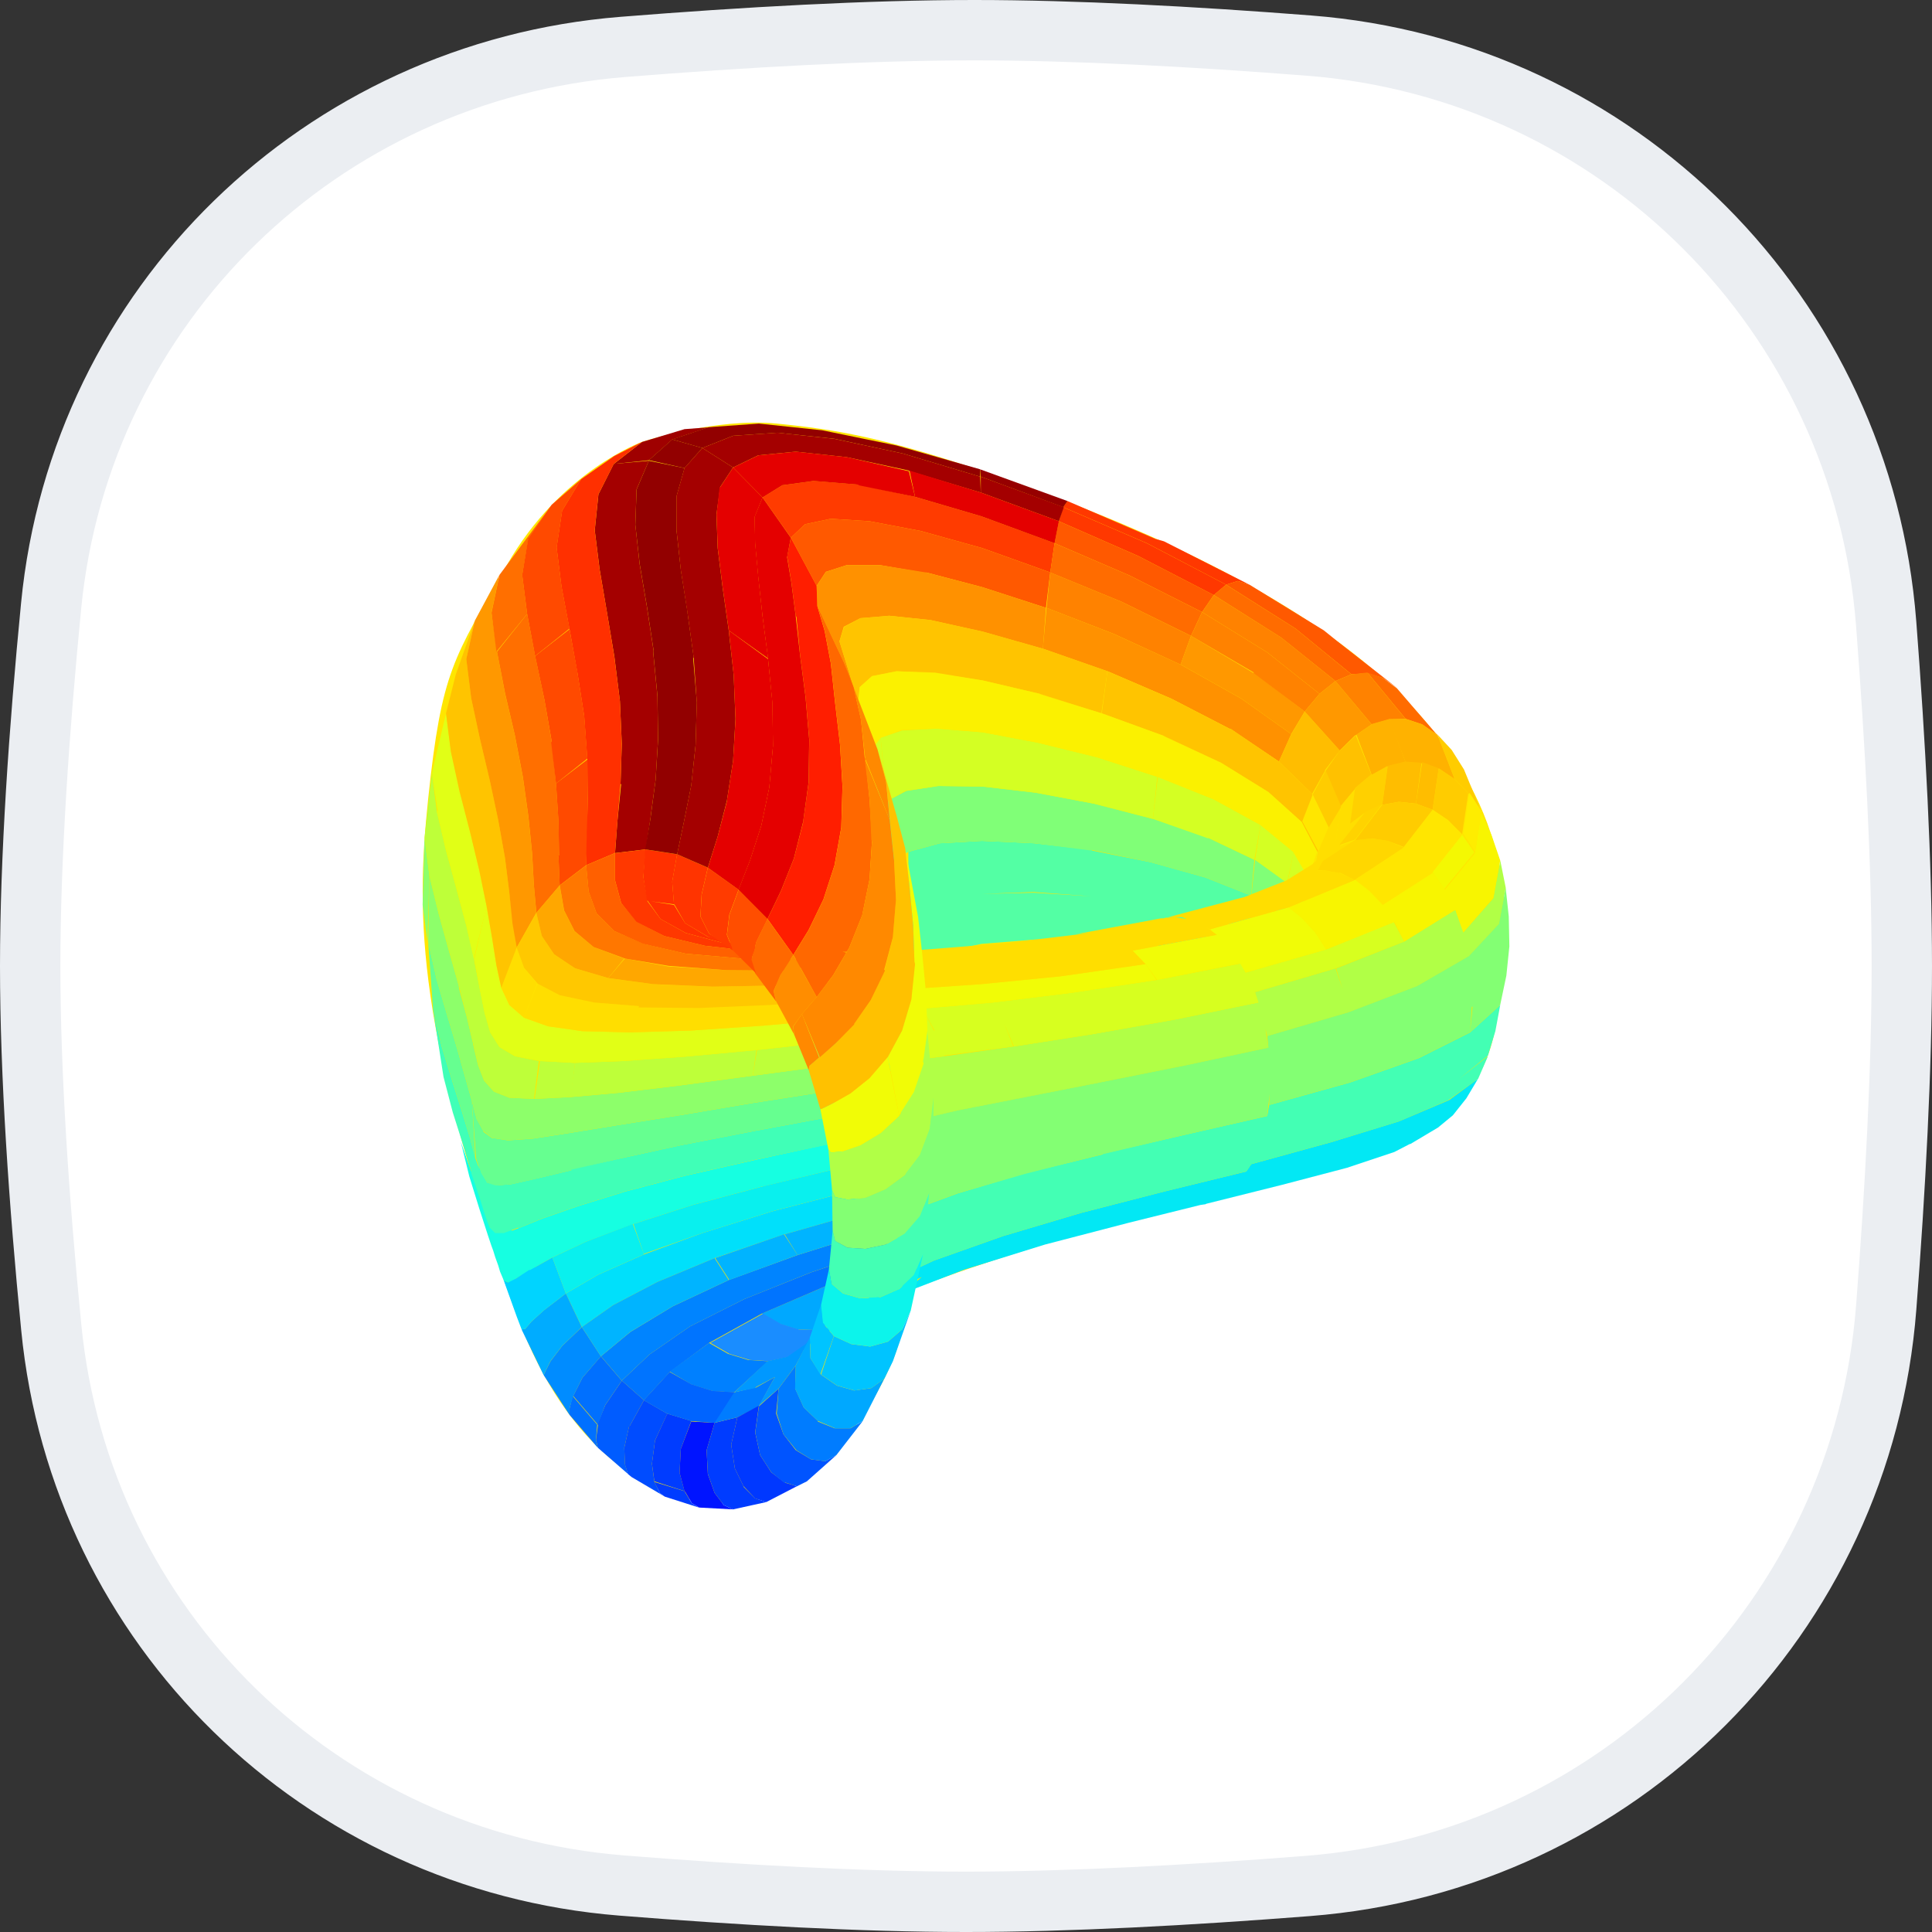 <svg width="32" height="32" viewBox="0 0 32 32" fill="none" xmlns="http://www.w3.org/2000/svg">
<rect x="0" y="0" width="32" height="32" fill="#333333" stroke="none"/>
<path d="M0.847 10.033C1.334 5.048 5.318 1.177 10.318 0.777C12.332 0.616 14.389 0.5 16.138 0.5C17.806 0.5 19.755 0.605 21.679 0.755C26.805 1.153 30.845 5.203 31.241 10.33C31.392 12.297 31.5 14.294 31.5 16C31.5 17.701 31.393 19.69 31.242 21.651C30.846 26.787 26.794 30.839 21.658 31.238C19.688 31.392 17.694 31.5 16 31.5C14.276 31.5 12.265 31.387 10.297 31.23C5.307 30.831 1.336 26.963 0.849 21.986C0.646 19.918 0.5 17.798 0.5 16C0.5 14.208 0.646 12.096 0.847 10.033Z" fill="white" stroke="#EBEEF2"/>
<g clip-path="url(#clip0)">
<path d="M10.635 7.319C10.635 7.319 9.281 7.804 8.395 9.36C7.509 10.916 7.316 11.098 7.092 13.23C6.878 15.271 6.929 17.069 8.517 21.656C9.24 23.738 10.645 25.081 12.376 24.869C13.903 24.687 14.809 22.576 14.871 22.293C14.942 22.01 15.156 21.333 15.156 21.333C15.156 21.333 16.958 20.626 19.493 20.009C21.988 19.403 24.36 19.09 24.757 17.079C25.205 14.836 24.849 13.23 23.342 11.654C21.835 10.078 19.381 8.926 17.08 8.087C14.779 7.249 13.873 7.117 12.865 7.016C11.857 6.915 10.635 7.319 10.635 7.319Z" fill="#FFE600"/>
<path d="M21.927 14.2L21.998 13.685L21.825 14.089L21.754 14.564L21.927 14.2Z" fill="#E4FF13"/>
<path d="M22.129 13.887L22.211 13.331L21.997 13.685L21.926 14.2L22.129 13.887Z" fill="#F8F500"/>
<path d="M14.005 19.323L12.661 19.646H12.65L11.469 19.959L10.492 20.273L9.708 20.566L9.148 20.828L8.863 20.99L8.893 21.03L8.965 21.627L8.639 21.121L8.537 21.182L8.578 21.384L8.73 21.869L8.425 21.243H8.415L8.374 21.222L8.435 21.404L8.537 21.728L8.354 21.222L8.344 21.212L8.333 21.182L8.282 21.061L8.252 20.96L8.201 20.818L8.17 20.717L8.14 20.636L8.079 20.454L7.936 20.01L7.773 19.485L7.631 18.909L7.824 19.454L7.997 19.909L7.926 19.303L8.374 20.222L8.476 20.384L8.588 20.343L8.985 20.182L9.565 19.98L10.349 19.737L11.347 19.474L12.549 19.202L13.903 18.909L14.005 19.323Z" fill="#16FFE1"/>
<path d="M7.703 17.837L7.815 18.231L7.876 19.191L7.784 18.847L7.652 18.413L7.489 17.898L7.316 17.332L7.173 16.726L7.092 15.604L7.234 16.23L7.407 16.816L7.57 17.362L7.703 17.837Z" fill="#66FF90"/>
<path d="M23.922 14.725L24.421 14.119L24.217 13.826L23.729 14.442L23.922 14.725Z" fill="#F4F802"/>
<path d="M21.661 14.422L22.445 13.916L22.181 14.018L21.417 14.513L21.661 14.422Z" fill="#FFDE00"/>
<path d="M23.728 14.443L22.893 14.979L22.669 14.746L22.435 14.575L23.249 14.039L23.494 14.211L23.728 14.443Z" fill="#FFE600"/>
<path d="M23.25 14.038L22.435 14.574L22.191 14.453L22.18 14.463L21.916 14.412L21.661 14.422L22.435 13.917L22.71 13.887L22.985 13.927L23.25 14.038Z" fill="#FFD700"/>
<path d="M20.726 14.836L19.962 14.533L19.056 14.28L18.089 14.088V14.078L17.132 13.967L16.266 13.927L15.564 13.967L15.045 14.109V15.089L15.004 16.018L15.533 15.786L16.256 15.634L17.132 15.563L18.089 15.574L19.066 15.655L19.983 15.796L19.952 15.169L20.716 15.422L20.726 14.836ZM17.122 14.786L16.266 14.806L17.122 14.775L18.079 14.846L17.122 14.786Z" fill="#53FFA4"/>
<path d="M20.694 9.684L20.501 9.623L20.308 9.684L18.994 8.996L17.609 8.4L17.681 8.299L19.137 8.926L19.279 8.966L20.694 9.684Z" fill="#FF3800"/>
<path d="M20.308 9.684L20.104 9.856L18.852 9.209L17.538 8.633L17.609 8.401L18.994 8.997L20.308 9.684Z" fill="#FF3800"/>
<path d="M17.395 9.481L17.324 10.067L16.265 9.724L15.339 9.481V9.492L14.575 9.36H14.025L13.679 9.471L13.526 9.704L13.099 8.905L13.333 8.683L13.76 8.592L14.402 8.633L15.247 8.794L16.265 9.077L17.395 9.481Z" fill="#FF5900"/>
<path d="M17.467 8.996L17.396 9.481L16.266 9.077L15.248 8.794L14.402 8.633L13.761 8.592L13.333 8.683L13.099 8.905L12.631 8.239L12.957 8.037L13.476 7.966H13.486L14.219 8.026L15.156 8.229L16.256 8.552L17.467 8.996Z" fill="#FF3B00"/>
<path d="M20.776 14.241L20.725 14.837L19.962 14.534L19.055 14.281L18.088 14.079V14.089L17.131 13.968L16.266 13.927L15.563 13.968L15.044 14.109L14.738 14.321L14.688 13.271L15.013 13.099L15.543 13.018L16.276 13.028L17.151 13.129L18.119 13.311L19.096 13.564H19.106L20.012 13.877L20.776 14.241Z" fill="#80FF77"/>
<path d="M21.327 14.625L21.266 15.16L20.727 14.837L20.788 14.241L21.327 14.625Z" fill="#80FF77"/>
<path d="M23.148 11.401L22.904 11.229L22.649 11.149L22.385 11.169L21.458 10.411L20.308 9.684L20.501 9.623L20.695 9.684L21.927 10.441L22.14 10.613L23.148 11.401Z" fill="#FF5900"/>
<path d="M19.727 10.533L19.554 11.008L18.454 10.502L17.334 10.068L17.395 9.482L18.576 9.967L19.727 10.533Z" fill="#FF8200"/>
<path d="M20.104 9.855L19.91 10.138L18.709 9.532L17.467 8.997L17.538 8.633L18.852 9.209L20.104 9.855Z" fill="#FF5900"/>
<path d="M19.91 10.138L19.727 10.532L18.577 9.967L17.395 9.482L17.467 8.997L18.709 9.532L19.91 10.138Z" fill="#FF6C00"/>
<path d="M14.424 12.431L14.587 12.219L14.678 13.27L14.566 13.523L14.424 12.431Z" fill="#D4FF23"/>
<path d="M20.104 13.24L20.878 13.664L20.776 14.24L20.012 13.877V13.887L19.096 13.563L19.177 12.866L20.104 13.24Z" fill="#D4FF23"/>
<path d="M21.682 14.544L21.58 15.019L21.325 14.625L21.427 14.109L21.682 14.544Z" fill="#D4FF23"/>
<path d="M20.879 13.665L21.429 14.11L21.317 14.625L20.787 14.241L20.879 13.665Z" fill="#D4FF23"/>
<path d="M19.168 12.866L19.096 13.563L18.119 13.311L17.152 13.129L16.276 13.028L15.543 13.018L15.014 13.098H15.003L14.688 13.27L14.586 12.219L14.942 12.098H14.953L15.512 12.068L16.276 12.129L17.182 12.3L18.17 12.543L19.168 12.866Z" fill="#D4FF23"/>
<path d="M17.325 10.068L17.274 10.745L16.276 10.462L15.411 10.27L14.729 10.199L14.25 10.239L13.975 10.381L13.904 10.623L14.22 11.644L14.332 11.997L13.975 10.967L13.537 10.037L13.527 9.704L13.68 9.471L14.026 9.36H14.576L15.34 9.482L16.266 9.724L17.325 10.068Z" fill="#FF9100"/>
<path d="M21.387 12.159L21.183 12.614L20.379 12.078L19.401 11.573L18.343 11.118L17.273 10.744L17.334 10.067L18.454 10.502L19.554 11.007L20.562 11.573L21.387 12.159Z" fill="#FF9100"/>
<path d="M21.61 11.785L21.386 12.159L20.562 11.573L19.554 11.007L19.727 10.532L20.765 11.149V11.138L21.61 11.785Z" fill="#FF9800"/>
<path d="M21.855 11.492L21.61 11.785L20.765 11.149V11.138L19.727 10.532L19.91 10.138L20.989 10.805L21.855 11.492Z" fill="#FF8200"/>
<path d="M22.384 11.169L22.119 11.28L21.224 10.563L20.104 9.855L20.307 9.684L21.458 10.411L22.384 11.169Z" fill="#FF6C00"/>
<path d="M22.12 11.28L21.855 11.492L20.989 10.805L19.91 10.138L20.104 9.855L21.224 10.562L22.12 11.28Z" fill="#FF8200"/>
<path d="M17.681 8.299L17.61 8.4L16.245 7.895L16.235 7.774L17.681 8.299Z" fill="#960000"/>
<path d="M23.8 12.169L23.556 11.998L23.281 11.906L22.649 11.139L22.904 11.23L23.138 11.401L23.8 12.169Z" fill="#FF6C00"/>
<path d="M22.719 11.998L22.454 12.18H22.444L22.19 12.432L21.609 11.786L21.854 11.492L22.119 11.28L22.719 11.998Z" fill="#FF9800"/>
<path d="M23.28 11.906L23.005 11.917L22.72 11.998L22.119 11.28L22.384 11.169L22.649 11.139L23.28 11.906Z" fill="#FF8200"/>
<path d="M24.94 14.705L24.828 15.301L24.329 15.837L23.474 16.332L22.334 16.766L20.99 17.16L20.959 17.039L21.01 17.352L19.636 17.645L18.271 17.918L16.988 18.171L15.858 18.393L14.952 18.605L14.86 18.1L14.718 17.615L15.644 17.494L16.795 17.332L18.088 17.13L19.462 16.887L20.837 16.605L20.786 16.433L22.12 16.039L22.242 16.392L22.13 16.039L23.26 15.594L24.105 15.069L24.238 15.443L24.736 14.877V14.867L24.849 14.251L24.94 14.705Z" fill="#B1FF46"/>
<path d="M17.274 10.744L18.343 11.118L18.242 11.815L17.224 11.492L16.277 11.27L15.472 11.149V11.138L14.851 11.118L14.444 11.199L14.24 11.381L14.22 11.643L13.904 10.623L13.976 10.401L13.986 10.381L14.251 10.239L14.729 10.199L15.411 10.27L16.277 10.461L17.274 10.744Z" fill="#FFC400"/>
<path d="M22.211 13.351L22.129 13.907L21.926 14.22L21.742 14.584L21.824 14.109L21.559 13.614L21.009 13.119L20.225 12.634L19.278 12.189L18.25 11.815L18.342 11.118L19.401 11.573L20.378 12.078V12.068L21.182 12.614L21.742 13.159L21.997 13.705L22.211 13.351Z" fill="#FFDE00"/>
<path d="M21.997 13.705L21.824 14.109L21.559 13.614L21.009 13.119L20.225 12.634L19.278 12.189L18.25 11.815L18.342 11.118L19.401 11.573L20.378 12.078V12.068L21.182 12.614L21.742 13.159L21.997 13.705Z" fill="#FFC400"/>
<path d="M21.671 14.543L21.417 14.109L20.877 13.664L20.103 13.24L19.166 12.866L18.169 12.543L17.181 12.3L16.275 12.129L15.511 12.068L14.951 12.088H14.941L14.585 12.22L14.422 12.432L14.452 12.725L14.208 11.644L14.239 11.381L14.442 11.199L14.85 11.118L15.47 11.149V11.138L16.275 11.27L17.222 11.492V11.502L18.25 11.815L19.279 12.189V12.199L20.225 12.634L21.009 13.119L21.559 13.614L21.814 14.109L21.671 14.543Z" fill="#FBF100"/>
<path d="M13.954 13.028L13.934 13.705L13.822 14.331L13.638 14.897L13.394 15.402L13.139 15.817L12.712 15.22L12.936 14.756L13.15 14.22L13.302 13.624V13.614L13.394 12.957L13.404 12.25L13.343 11.543L13.252 10.846L13.191 10.219L13.18 10.199L13.109 9.653L13.038 9.219L13.099 8.906L13.526 9.704L13.537 10.037L13.659 10.452L13.761 10.987L13.832 11.644L13.913 12.331L13.954 13.028Z" fill="#FF1E00"/>
<path d="M24.481 17.867L24.288 18.191L24.064 18.473L23.819 18.675L23.361 18.948H23.351L23.096 19.08L22.312 19.342L21.233 19.625L19.981 19.938L19.96 19.948H19.95L19.879 19.959L18.698 20.252L17.303 20.615L15.969 21.03L14.788 21.484L15.033 21.353L15.267 21.151L14.31 21.605L14.534 21.312L15.47 20.878L16.611 20.474L17.904 20.09L19.278 19.736L20.643 19.403L20.724 19.282L22.048 18.918L23.168 18.574L24.003 18.221L24.481 17.867Z" fill="#02E8F4"/>
<path d="M14.31 20.07L12.997 20.444H12.987L11.836 20.838L10.889 21.232L10.156 21.616L9.637 21.98L9.372 21.424L9.912 21.111L10.665 20.778L11.632 20.424L12.803 20.06L14.137 19.717L14.31 20.07Z" fill="#00E0FB"/>
<path d="M11.735 7.078L11.134 7.28L10.747 7.623L10.167 7.684L10.635 7.32L11.338 7.108L11.735 7.078Z" fill="#9F0000"/>
<path d="M10.889 11.532L10.899 12.25L10.859 12.916L10.777 13.523V13.533L10.696 14.068L10.187 14.129L10.227 13.593L10.288 12.987H10.278L10.299 12.32L10.268 11.613L10.176 10.876L10.054 10.148L9.932 9.431L9.851 8.784L9.912 8.188L10.166 7.683L10.747 7.632L10.543 8.107L10.523 8.693L10.594 9.34L10.716 10.057L10.828 10.795H10.818L10.889 11.532Z" fill="#A40000"/>
<path d="M14.523 21.545L13.505 22.03L13.21 22.02L12.914 21.929L12.619 21.757L13.698 21.293L13.973 21.444L14.248 21.535L14.523 21.545Z" fill="#00A8FF"/>
<path d="M13.821 21.97L13.058 22.475L12.732 22.545L12.416 22.525L12.08 22.424L11.765 22.242L12.64 21.757L12.935 21.929L13.231 22.02L13.526 22.03L13.821 21.97Z" fill="#1A8DFF"/>
<path d="M22.119 16.038L20.785 16.432L20.846 16.604L19.462 16.887L18.087 17.13L16.794 17.332L16.631 16.948L16.784 17.332L15.643 17.483V17.493L14.717 17.614L14.534 17.16L14.31 16.756L15.277 16.705L15.47 17.069H15.48L15.277 16.705L16.448 16.604L17.761 16.442L19.166 16.23L20.551 15.958L20.632 16.109L21.966 15.725L23.086 15.271L23.259 15.594L22.119 16.038Z" fill="#D7FF1F"/>
<path d="M10.666 23.192L10.432 23.616H10.422L10.34 23.98L10.351 24.252L10.402 24.414L9.903 23.98L9.872 23.848L9.903 23.606V23.596H9.892L10.025 23.272L10.3 22.868L10.666 23.192Z" fill="#005CFF"/>
<path d="M10.299 22.869L10.024 23.273L9.901 23.596L9.494 23.121L9.647 22.818L9.952 22.464L10.299 22.869Z" fill="#0070FF"/>
<path d="M9.871 23.849L9.902 23.981L9.434 23.435V23.324L9.485 23.122L9.892 23.597L9.871 23.849Z" fill="#0070FF"/>
<path d="M14.972 20.858L13.7 21.292L12.62 21.757L11.745 22.242L11.093 22.727L10.665 23.192L10.299 22.868L10.757 22.434L11.429 21.969L12.335 21.514L13.445 21.07L14.728 20.645L14.972 20.858Z" fill="#0074FF"/>
<path d="M10.93 24.728L11.012 24.789L10.462 24.465L10.401 24.415L10.35 24.253L10.34 23.98L10.421 23.617H10.431L10.666 23.192L11.053 23.415L10.849 23.859L10.798 24.243L10.839 24.546L10.93 24.728Z" fill="#004CFF"/>
<path d="M14.728 20.645L13.445 21.07L12.336 21.514L11.43 21.969L10.758 22.434L10.299 22.868L9.953 22.464L10.442 22.06L11.144 21.636L12.071 21.201L13.211 20.787L14.504 20.383L14.728 20.645Z" fill="#0084FF"/>
<path d="M9.953 22.465L9.647 22.819L9.495 23.122L9.433 23.324V23.435L9.006 22.778L9.036 22.707L9.118 22.546L9.311 22.293L9.637 21.98L9.953 22.465Z" fill="#008CFF"/>
<path d="M11.836 20.838L12.07 21.202L11.144 21.636L10.441 22.06L9.952 22.465L9.637 21.98L10.156 21.616L10.889 21.232L11.836 20.838Z" fill="#00B4FF"/>
<path d="M14.503 20.384L13.21 20.788L12.996 20.444L14.309 20.07L14.503 20.384Z" fill="#00B4FF"/>
<path d="M12.986 20.443L13.21 20.787L12.08 21.201L11.846 20.837L12.986 20.443Z" fill="#00B4FF"/>
<path d="M11.581 24.971L11.011 24.789L10.93 24.728L10.838 24.546L11.337 24.698L11.459 24.9L11.581 24.971Z" fill="#003CFF"/>
<path d="M11.256 24.394L11.338 24.697L10.839 24.536L10.798 24.243L10.849 23.859L11.052 23.414L11.45 23.535L11.276 24L11.256 24.394Z" fill="#003CFF"/>
<path d="M24.848 14.251L24.736 14.867L24.237 15.443L24.105 15.069L23.26 15.594L23.097 15.271L21.967 15.726L21.784 15.443L21.57 15.21L21.346 15.028L22.445 14.574L22.68 14.756L22.893 14.978L22.904 14.988L23.738 14.453L23.932 14.736L24.431 14.129L24.533 13.462L24.706 13.836L24.848 14.251Z" fill="#F8F500"/>
<path d="M9.636 21.98L9.311 22.293L9.117 22.545L9.036 22.707L9.005 22.778L8.639 22.02L8.7 22.01L8.802 21.889L9.015 21.697L9.372 21.424L9.636 21.98Z" fill="#00ACFF"/>
<path d="M12.721 22.546L12.161 23.061L11.805 23.041L11.448 22.93L11.092 22.718L11.743 22.243L12.059 22.424L12.395 22.526L12.721 22.546Z" fill="#0080FF"/>
<path d="M13.832 18.484L12.478 18.736L11.276 18.969L10.258 19.191L9.464 19.383L8.873 19.525L8.466 19.616L8.212 19.636V19.646L8.059 19.585L7.967 19.434L7.886 19.191L7.814 18.231L7.896 18.534L8.008 18.736V18.747L8.161 18.858V18.848L8.415 18.888L8.833 18.858L9.423 18.767L10.227 18.636L11.246 18.474L12.447 18.272L13.811 18.06L13.832 18.484Z" fill="#66FF90"/>
<path d="M12.142 25L11.582 24.97L11.46 24.899L11.348 24.707H11.337V24.697L11.256 24.394L11.276 24L11.449 23.545L11.836 23.566L11.704 24.02L11.724 24.414L11.836 24.727L11.989 24.93L12.142 25Z" fill="#0014FF"/>
<path d="M9.373 21.424L9.017 21.697L8.803 21.889L8.701 22.01L8.64 22.02L8.559 21.808L8.345 21.212L8.416 21.242L8.538 21.181L8.772 21.03V21.04L9.149 20.828L9.373 21.424Z" fill="#00D4FF"/>
<path d="M14.136 19.717L12.802 20.06L11.632 20.424L10.664 20.768L10.491 20.273L11.469 19.959L12.65 19.646L14.004 19.323L14.136 19.717Z" fill="#09F0EE"/>
<path d="M10.482 20.272L10.665 20.767V20.777L9.912 21.111L9.372 21.424L9.148 20.828L9.708 20.565L10.482 20.272Z" fill="#09F0EE"/>
<path d="M12.692 24.879L12.142 25L11.989 24.93L11.836 24.727L11.725 24.414L11.704 24.02L11.836 23.566L12.213 23.475L12.111 23.929L12.172 24.323L12.315 24.616V24.626L12.508 24.818L12.692 24.879Z" fill="#003CFF"/>
<path d="M13.832 17.636L13.812 18.06L12.447 18.272L11.246 18.474L10.228 18.636L9.423 18.767L8.833 18.858L8.415 18.888L8.161 18.848V18.858L8.008 18.737L7.998 18.717L7.896 18.535L7.815 18.232L7.703 17.838L7.57 17.363L7.407 16.817L7.234 16.231L7.092 15.605L7.112 14.503L7.265 15.13L7.438 15.756L7.601 16.332V16.363L7.733 16.848L7.835 17.282V17.292L7.917 17.636L8.018 17.898L8.181 18.08L8.436 18.181L8.843 18.201H8.853L9.444 18.171L10.248 18.1L11.256 17.979L12.468 17.817L13.832 17.636Z" fill="#8DFF6A"/>
<path d="M7.031 13.877L7.112 14.503L7.081 15.604L7 14.988L7.031 13.877Z" fill="#8DFF6A"/>
<path d="M17.569 16.17L18.974 15.968L19.157 16.231L17.762 16.443L16.449 16.605L15.278 16.706L15.044 16.383L16.235 16.302L17.569 16.17Z" fill="#F1FC06"/>
<path d="M21.966 15.726L20.632 16.109L20.541 15.958L19.166 16.231L18.973 15.968L18.759 15.746L20.143 15.483L20.042 15.392L21.345 15.028L21.569 15.21L21.783 15.443L21.966 15.726Z" fill="#F1FC06"/>
<path d="M8.925 17.575L8.844 18.201L8.436 18.181L8.182 18.08L8.019 17.898L7.917 17.635L7.836 17.282L7.734 16.847L7.601 16.332L7.439 15.756L7.265 15.13L7.113 14.503L7.031 13.877L7.153 12.806L7.235 13.432V13.442L7.388 14.089L7.561 14.725L7.724 15.332L7.856 15.887V15.918L7.948 16.382L8.029 16.787L8.121 17.1L8.273 17.342L8.528 17.494L8.925 17.575Z" fill="#BEFF39"/>
<path d="M13.893 17.241L13.832 17.635L12.468 17.817L12.539 17.392L13.893 17.241Z" fill="#BEFF39"/>
<path d="M9.525 17.605L9.454 18.17L8.854 18.201L8.945 17.574L9.525 17.605Z" fill="#BEFF39"/>
<path d="M12.529 17.392L12.468 17.816L11.257 17.978L10.249 18.099L9.444 18.17L9.526 17.604L10.32 17.574L11.328 17.503L12.529 17.392Z" fill="#BEFF39"/>
<path d="M12.834 22.808L12.569 23.293L12.213 23.475L11.836 23.566L11.449 23.535L11.052 23.414L10.665 23.192L11.093 22.727L11.449 22.929L11.805 23.04L12.162 23.061L12.508 22.98V22.99L12.834 22.808Z" fill="#007CFF"/>
<path d="M12.162 23.061L11.836 23.566L11.449 23.535L11.052 23.414L10.665 23.192L11.093 22.727L11.449 22.929L11.805 23.04L12.162 23.061Z" fill="#0064FF"/>
<path d="M13.201 24.616L12.692 24.879L12.508 24.819L12.315 24.616L12.172 24.323L12.111 23.929L12.213 23.475L12.569 23.283L12.508 23.727L12.59 24.101L12.773 24.384L12.997 24.556L13.201 24.616Z" fill="#0038FF"/>
<path d="M13.903 18.918L12.549 19.201L11.347 19.474L10.35 19.736L9.566 19.979L8.985 20.181L8.588 20.343V20.333L8.344 20.424H8.201L8.11 20.333L8.038 20.141L7.947 19.848L7.814 19.454L7.804 19.393L7.672 18.969L7.499 18.423L7.346 17.837L7.173 16.726L7.315 17.332L7.488 17.898L7.651 18.413L7.784 18.847L7.875 19.191L7.967 19.433L8.059 19.585L8.211 19.635L8.466 19.615L8.873 19.524L9.464 19.383V19.373L10.258 19.191L11.276 18.969L12.477 18.736L13.832 18.484L13.903 18.918Z" fill="#40FFB7"/>
<path d="M13.994 16.867L13.892 17.241L12.538 17.392L11.326 17.503L10.318 17.574L9.524 17.604H9.514L8.934 17.574L8.526 17.493L8.272 17.342L8.119 17.099L8.028 16.786L7.946 16.382L7.854 15.887L8.058 15.008L8.15 15.533L8.221 15.988L8.302 16.362L8.435 16.645L8.679 16.857L9.076 16.998L9.646 17.079L10.441 17.099L11.438 17.069L12.64 16.988L13.994 16.867Z" fill="#E1FF16"/>
<path d="M7.938 14.412L8.06 15.008L7.847 15.887L7.724 15.332L7.562 14.725L7.388 14.089L7.236 13.442L7.246 13.422V13.412L7.154 12.806L7.388 11.815L7.47 12.452L7.623 13.109V13.129L7.786 13.775L7.938 14.412Z" fill="#E1FF16"/>
<path d="M13.853 24.101L13.364 24.536L13.201 24.617L13.008 24.556L12.998 24.566L12.774 24.384L12.59 24.101L12.509 23.727L12.57 23.293L12.896 23L12.855 23.414L12.977 23.758L13.181 24.02L13.435 24.172L13.669 24.202L13.853 24.101Z" fill="#0054FF"/>
<path d="M14.066 21.818L13.445 22.232L13.313 22.363L13.18 22.616L12.895 23L12.569 23.283L12.834 22.808L12.529 22.97L12.508 22.99L12.162 23.061L12.712 22.545L13.027 22.475H13.038L13.343 22.262L13.394 22.202L13.374 22.252L13.516 22.151L13.547 22.131L13.791 21.969L14.066 21.818Z" fill="#0098FF"/>
<path d="M14.291 23.536L13.853 24.101L13.67 24.203L13.435 24.172L13.191 24.021L12.977 23.758L12.865 23.414L12.896 23L13.181 22.616L13.171 23L13.313 23.313L13.547 23.536V23.546L13.822 23.657H14.087L14.291 23.536Z" fill="#007CFF"/>
<path d="M24.849 16.645L24.768 17.079L24.645 17.484L24.157 17.878L24.645 17.494L24.483 17.868L24.004 18.211L23.994 18.221L23.169 18.575L22.049 18.918L20.726 19.282L20.644 19.403L19.28 19.737L17.905 20.09L16.612 20.474L15.472 20.878L14.535 21.313L14.718 20.959L14.861 20.555H14.851L14.953 20.1L15.859 19.767L16.979 19.434L18.262 19.12V19.11L19.616 18.797L20.99 18.484L21.021 18.302L22.365 17.928L23.505 17.524L24.35 17.1L24.849 16.645Z" fill="#43FFB4"/>
<path d="M14.645 22.839L14.289 23.536L14.085 23.657H13.831L13.546 23.536L13.312 23.314L13.169 23.001L13.179 22.617L13.413 22.152L13.424 22.495L13.597 22.768L13.861 22.95L14.146 23.031L14.431 22.991L14.645 22.839Z" fill="#00A8FF"/>
<path d="M14.127 16.534L13.995 16.867L12.64 16.989L11.439 17.07L10.441 17.1L9.647 17.08L9.077 16.999L8.68 16.857L8.904 16.291L9.27 16.483L9.84 16.605L10.604 16.665L11.602 16.675L12.783 16.635L14.127 16.534Z" fill="#FFDE00"/>
<path d="M8.894 16.291L8.68 16.857L8.436 16.645L8.304 16.362L8.558 15.695L8.68 16.029L8.894 16.291Z" fill="#FFDE00"/>
<path d="M15.085 21.706L14.79 22.545L14.647 22.838L14.434 22.99L14.159 23.03H14.148L13.863 22.949L13.599 22.767L13.812 22.131L14.098 22.262L14.413 22.303L14.708 22.222L14.943 22.02L15.085 21.706Z" fill="#00C4FF"/>
<path d="M13.628 21.909L13.811 22.131L13.587 22.768L13.424 22.495L13.414 22.152L13.597 21.616L13.628 21.909Z" fill="#00C4FF"/>
<path d="M25 15.675L24.95 16.16L24.848 16.645L24.349 17.099L24.39 16.675H24.379L24.349 17.099L23.504 17.523L22.363 17.928L21.019 18.302L21.03 18.12L20.989 18.483L19.625 18.797H19.614L18.25 19.12L16.977 19.443L15.857 19.767L14.951 20.1L15.002 19.615V19.11L14.951 18.605L15.857 18.392L16.988 18.17L18.27 17.918L19.635 17.645L21.009 17.352L20.989 17.16L22.333 16.766L23.473 16.331L24.328 15.836L24.827 15.301L24.939 14.705L24.99 15.18L25 15.675Z" fill="#83FF73"/>
<path d="M15.289 20.767L15.085 21.707L14.943 22.02L14.708 22.222L14.413 22.303L14.098 22.262L13.812 22.131L13.629 21.909L13.599 21.616L13.731 21.02L13.772 21.262L13.965 21.424L14.25 21.505L14.586 21.484L14.882 21.353H14.892L15.136 21.121L15.289 20.767Z" fill="#0CF4EB"/>
<path d="M8.558 15.695L8.303 16.362L8.222 15.988L8.15 15.534L8.059 15.008L7.937 14.412L7.784 13.776L7.611 13.109L7.468 12.452L7.387 11.816L7.55 11.169L7.865 10.28L7.723 10.916L7.804 11.563L7.947 12.23L8.11 12.917L8.252 13.584L8.364 14.21L8.435 14.776L8.497 15.271L8.558 15.695Z" fill="#FFC400"/>
<path d="M15.39 19.756L15.288 20.767L15.136 21.12L14.891 21.353L14.586 21.484L14.25 21.504L13.965 21.423L13.771 21.262L13.73 21.019L13.792 20.383L13.832 20.555L14.036 20.666L14.331 20.686L14.667 20.615L14.983 20.433L15.237 20.14L15.39 19.756Z" fill="#43FFB4"/>
<path d="M8.883 15.119L8.558 15.695L8.486 15.281V15.271L8.435 14.776L8.364 14.21L8.252 13.584L8.11 12.917L7.947 12.23L7.804 11.563L7.723 10.916L7.865 10.28L8.272 9.522L8.14 10.148L8.232 10.795L8.364 11.482L8.527 12.179L8.659 12.866L8.751 13.523L8.812 14.129L8.843 14.665L8.883 15.119Z" fill="#FF9800"/>
<path d="M10.075 16.201L10.818 16.302L10.604 16.666L9.841 16.605L9.27 16.484L8.904 16.292L8.68 16.029L8.558 15.695L8.883 15.12L8.975 15.504L9.179 15.807L9.525 16.039L10.075 16.201Z" fill="#FFC800"/>
<path d="M14.29 16.252L14.117 16.544L12.763 16.645L11.572 16.696L10.574 16.686L10.778 16.302L11.765 16.342L12.947 16.322L14.29 16.252Z" fill="#FFC800"/>
<path d="M8.65 9.522L8.731 10.169L8.222 10.795L8.141 10.149L8.273 9.522L8.701 8.946L9.138 8.36L8.762 8.906L8.752 8.926L8.65 9.522Z" fill="#FF6F00"/>
<path d="M9.271 14.665L8.884 15.12L8.843 14.665L8.813 14.13L8.752 13.523L8.66 12.867L8.528 12.18L8.365 11.482L8.232 10.795L8.731 10.169L8.864 10.866L9.016 11.583L9.139 12.291L9.21 12.978L9.251 13.604L9.261 14.17L9.251 14.18L9.271 14.665Z" fill="#FF6F00"/>
<path d="M10.339 15.877L10.074 16.2L9.524 16.038L9.178 15.806L8.974 15.503L8.883 15.119L9.27 14.664L9.341 15.078L9.514 15.422L9.83 15.684L10.339 15.877Z" fill="#FFA700"/>
<path d="M13.18 16.079L12.966 16.322L11.795 16.342L10.818 16.301L10.074 16.2L10.349 15.877L11.072 16.008H11.082L12.029 16.069L13.18 16.079Z" fill="#FFA700"/>
<path d="M9.738 12.573V13.22L9.728 13.806L9.708 14.331L9.27 14.665L9.25 14.17H9.26V14.159L9.25 13.604L9.209 12.977L9.738 12.573Z" fill="#FF4A00"/>
<path d="M9.433 10.411L8.863 10.866L8.731 10.169L8.649 9.522L8.751 8.906H8.761L8.772 8.886L9.138 8.36L9.627 7.936L9.311 8.461L9.22 9.068L9.301 9.714L9.433 10.411Z" fill="#FF4A00"/>
<path d="M9.729 12.564L9.209 12.978L9.128 12.291H9.138V12.281L9.016 11.584L8.863 10.866L9.433 10.422L9.566 11.139V11.149L9.678 11.867L9.729 12.564Z" fill="#FF4A00"/>
<path d="M13.426 15.897L13.181 16.079L12.031 16.069L11.074 15.998L10.351 15.877L9.831 15.685L9.516 15.422L9.343 15.079L9.271 14.665L9.709 14.331L9.75 14.765L9.882 15.129L10.178 15.422L10.666 15.634L11.359 15.796L12.285 15.877L13.426 15.897Z" fill="#FF7700"/>
<path d="M10.268 11.613L10.298 12.321L10.278 12.987L10.227 13.594L10.186 14.129L9.707 14.331L9.718 13.806L9.738 13.22L9.728 12.573L9.677 11.876V11.866L9.565 11.149L9.433 10.421L9.3 9.714L9.219 9.067L9.31 8.461L9.626 7.936L10.176 7.552L10.634 7.319L10.166 7.683L9.911 8.188L9.85 8.784L9.931 9.431L10.054 10.148L10.176 10.886L10.268 11.613Z" fill="#FF3000"/>
<path d="M12.569 15.766L12.284 15.877L11.357 15.796L10.655 15.634L10.176 15.422L9.881 15.129L9.749 14.765L9.708 14.331L10.187 14.129V14.584L10.288 14.957L10.553 15.271L11.001 15.503L11.673 15.665L12.569 15.766Z" fill="#FF6000"/>
<path d="M14.444 13.917L14.403 14.563L14.281 15.16L14.067 15.695L13.802 16.15L13.527 16.514L13.141 15.816L13.395 15.402L13.639 14.897L13.823 14.331L13.935 13.705L13.955 13.028L13.914 12.331L13.833 11.644L13.762 10.987L13.66 10.451L13.538 10.037L13.976 10.967L14.138 11.381L14.261 11.916L14.322 12.543L14.332 12.563L14.403 13.24L14.444 13.917Z" fill="#FF6800"/>
<path d="M12.865 15.726L12.57 15.766L11.674 15.665L11.002 15.504L10.544 15.271L10.289 14.958L10.188 14.584V14.13L10.697 14.069L10.656 14.524L10.727 14.918H10.717L10.941 15.221L11.358 15.453L12 15.625L12.865 15.726Z" fill="#FF3800"/>
<path d="M12.335 15.675L11.999 15.625L11.358 15.453L10.94 15.221L10.726 14.918H10.716L10.655 14.524L10.686 14.069L11.215 14.15L11.134 14.604L11.164 14.978L10.777 14.928L11.164 14.988L11.348 15.291L11.724 15.514L12.335 15.675Z" fill="#FF3000"/>
<path d="M14.85 7.379L16.235 7.773V7.895L14.952 7.511L13.822 7.268L12.875 7.167L12.142 7.218L11.633 7.42L11.134 7.278L11.735 7.076L12.569 7.016L13.618 7.127L14.85 7.379Z" fill="#920000"/>
<path d="M11.633 7.42L11.338 7.753L10.747 7.622L11.134 7.278L11.633 7.42Z" fill="#920000"/>
<path d="M11.48 10.895L11.542 11.633L11.521 12.34L11.45 13.007L11.328 13.613L11.216 14.149L10.686 14.068L10.778 13.532V13.522L10.859 12.916L10.9 12.249L10.89 11.532L10.819 10.794H10.829L10.717 10.057L10.595 9.339L10.523 8.693L10.544 8.107L10.747 7.632L11.338 7.753L11.206 8.218V8.794L11.277 9.44L11.389 10.148V10.158L11.491 10.895H11.48Z" fill="#920000"/>
<path d="M13.283 16.797L13.14 16.998L13.15 17.13L12.855 16.584L12.815 16.413L12.927 16.15L13.14 15.816L13.527 16.514L13.283 16.797Z" fill="#FF8D00"/>
<path d="M12.1 15.675L11.723 15.513L11.347 15.291L11.174 14.988L11.163 14.978L11.133 14.604L11.214 14.149L11.723 14.372L11.621 14.816L11.601 15.18L11.744 15.463L12.1 15.675Z" fill="#FF3400"/>
<path d="M16.235 7.895L16.245 8.158L15.064 7.804L15.054 7.794L14.025 7.572L13.18 7.481L12.559 7.541L12.142 7.743L11.633 7.42L12.142 7.218L12.875 7.167L13.822 7.269L14.952 7.511L16.235 7.895Z" fill="#A40000"/>
<path d="M17.62 8.4L17.538 8.633L16.245 8.158L16.245 7.895L17.62 8.4Z" fill="#A40000"/>
<path d="M12.182 11.906L12.142 12.603L12.04 13.26L11.887 13.856L11.724 14.371L11.215 14.149L11.327 13.614L11.449 13.007L11.521 12.341L11.541 11.633L11.49 10.896L11.388 10.158L11.276 9.441L11.205 8.784V8.218L11.337 7.753L11.633 7.42L12.142 7.743L11.928 8.067L11.867 8.521L11.887 9.077L11.969 9.734L12.07 10.441L12.152 11.179L12.182 11.906Z" fill="#A40000"/>
<path d="M12.925 16.151L12.813 16.413L12.854 16.585L12.507 16.12L12.446 15.898L12.528 15.595L12.711 15.221L13.139 15.817L12.925 16.151Z" fill="#FF6800"/>
<path d="M12.039 15.483L12.141 15.746L11.744 15.463L11.602 15.18L11.622 14.816L11.724 14.372L12.233 14.735L12.08 15.15L12.039 15.483Z" fill="#FF3B00"/>
<path d="M12.53 15.594L12.448 15.897L12.52 16.119L12.143 15.746L12.041 15.483L12.082 15.15L12.235 14.735L12.713 15.22L12.53 15.594Z" fill="#FF4E00"/>
<path d="M15.054 7.805L15.156 8.229L14.219 8.037V8.027L13.476 7.966L12.957 8.037L12.631 8.239L12.142 7.744L12.56 7.542L13.181 7.481L14.026 7.572L15.054 7.805Z" fill="#E40000"/>
<path d="M17.539 8.633L17.467 8.997L16.256 8.552L15.156 8.229L15.065 7.795L16.245 8.158L17.539 8.633Z" fill="#E40000"/>
<path d="M12.723 10.907L12.071 10.442L11.97 9.735L11.888 9.078L11.868 8.522L11.919 8.068H11.929L12.142 7.744L12.631 8.239L12.499 8.563L12.509 8.997L12.56 9.553L12.631 10.21L12.723 10.907Z" fill="#E40000"/>
<path d="M12.804 12.352L12.743 13.039L12.61 13.675L12.427 14.241L12.234 14.736L11.725 14.372L11.887 13.857L12.04 13.271V13.261L12.142 12.604L12.183 11.907L12.152 11.18L12.071 10.442L12.722 10.917L12.794 11.634L12.804 12.352Z" fill="#E40000"/>
<path d="M13.403 12.25L13.393 12.957L13.302 13.614L13.149 14.22L12.935 14.756L12.711 15.22L12.232 14.735L12.426 14.24L12.609 13.675L12.742 13.038L12.803 12.351L12.792 11.634L12.721 10.916V10.906L12.63 10.209L12.558 9.552L12.507 8.997L12.497 8.562L12.63 8.239L13.098 8.906L13.037 9.229L13.108 9.653L13.179 10.199L13.251 10.845L13.342 11.543L13.403 12.25Z" fill="#E40000"/>
<path d="M21.926 14.221L21.825 14.423L21.926 14.413L22.191 14.463L22.446 14.574L21.346 15.029L20.043 15.393L19.982 15.362L20.155 15.484L18.76 15.746L18.974 15.969L17.569 16.171L16.235 16.302L15.043 16.383L14.789 16.12L14.514 15.928L14.239 15.807L13.954 15.767L15.227 15.736L16.622 15.625L18.057 15.453L17.823 15.473L19.228 15.211H19.279L19.299 15.201L19.462 15.191L19.656 15.221L19.574 15.191H19.35L20.613 14.857L21.305 14.584L21.855 14.241L22.13 13.907L22.211 13.352L21.998 13.705L21.733 13.16H21.743L21.947 12.766H21.957L22.191 12.432L22.456 12.18L22.721 12.847L22.629 13.463L22.181 14.029L21.957 14.18L21.926 14.221Z" fill="#FFDE00"/>
<path d="M21.947 12.755V12.765L21.733 13.149L21.184 12.614L21.387 12.159L21.611 11.785L22.192 12.432L21.947 12.755Z" fill="#FFBD00"/>
<path d="M15.462 18.181L15.401 18.696L15.238 19.131L14.983 19.464L14.668 19.696L14.332 19.838L14.036 19.868L13.833 19.828L13.782 19.716L13.721 19.04L13.761 19.09L13.955 19.07L14.25 18.969L14.586 18.767L14.892 18.484L15.136 18.09L15.289 17.615L15.36 17.069L15.462 18.181Z" fill="#B1FF46"/>
<path d="M15.461 18.181V19.272L15.39 19.757L15.237 20.141L14.983 20.434L14.667 20.616L14.331 20.686L14.036 20.666L13.832 20.555L13.791 20.383L13.781 19.716L13.832 19.828L14.036 19.868L14.331 19.838L14.667 19.696L14.983 19.464L15.237 19.13L15.4 18.696L15.461 18.181Z" fill="#83FF73"/>
<path d="M14.698 17.503L14.891 18.473V18.483L14.586 18.766L14.25 18.968L13.954 19.07L13.761 19.09L13.72 19.039L13.588 18.372L13.618 18.362L13.802 18.271L14.087 18.11L14.402 17.857L14.698 17.503Z" fill="#F1FC06"/>
<path d="M15.36 17.069L15.288 17.584L15.299 17.614L15.136 18.089L14.891 18.473L14.708 17.503L14.942 17.069L15.095 16.553L15.146 15.967L15.126 15.331L15.064 14.684L14.993 14.048L15.207 15.19L15.278 15.826L15.339 16.463L15.36 17.059V17.069Z" fill="#F1FC06"/>
<path d="M15.156 15.968L15.095 16.554L14.942 17.069L14.708 17.504L14.402 17.858L14.087 18.11L13.802 18.272L13.618 18.363L13.588 18.373L13.395 17.726L13.405 17.655L13.568 17.514L13.842 17.282L14.138 16.968L14.423 16.564L14.647 16.079L14.789 15.524L14.84 14.897L14.81 14.251L14.739 13.584L14.677 12.947L14.535 12.412L14.851 13.513L14.993 14.048L15.064 14.685L15.125 15.332L15.146 15.928L15.156 15.968Z" fill="#FFC100"/>
<path d="M13.141 16.998L13.283 16.796L13.568 17.514L13.405 17.655L13.395 17.726L13.151 17.13L13.141 16.998Z" fill="#FF8900"/>
<path d="M14.676 12.947L14.737 13.583L14.33 12.563L14.259 11.916L14.137 11.381L14.534 12.411L14.676 12.947Z" fill="#FF8900"/>
<path d="M14.84 14.896V14.906L14.789 15.523L14.647 16.058L14.657 16.078L14.423 16.564L14.148 16.958V16.968L13.842 17.281L13.578 17.513L13.282 16.796L13.527 16.513L13.802 16.149L14.066 15.695L14.28 15.159L14.402 14.563L14.443 13.937L14.433 13.916L14.402 13.239L14.321 12.562L14.738 13.583V13.593L14.809 14.25L14.84 14.896Z" fill="#FF8900"/>
<path d="M22.008 13.695L21.743 13.16L21.57 13.604L21.835 14.099L22.008 13.695Z" fill="#FFE600"/>
<path d="M22.222 13.351L21.957 12.765L21.743 13.159L22.008 13.705L22.222 13.351Z" fill="#FFCC00"/>
<path d="M24.544 13.463L24.33 13.149L24.096 12.907L23.811 12.169L24.045 12.422L24.248 12.745L24.544 13.463Z" fill="#FFCC00"/>
<path d="M22.721 12.847L22.456 13.059L22.212 13.352L21.957 12.766L22.191 12.432L22.456 12.18L22.721 12.847Z" fill="#FFC100"/>
<path d="M23.281 12.624L22.996 12.695L22.721 12.836L22.467 12.169L22.732 11.988L23.017 11.907L23.281 12.624Z" fill="#FFB200"/>
<path d="M24.094 12.907L23.84 12.735L23.555 12.644L23.28 12.624L23.005 11.907H23.28L23.555 11.998L23.809 12.169L24.094 12.907Z" fill="#FFB200"/>
<path d="M24.431 14.109L24.543 13.442L24.339 13.129L24.237 13.806L24.431 14.109Z" fill="#FEED00"/>
<path d="M22.376 13.634L22.458 13.048L22.213 13.341L22.132 13.897L22.376 13.634Z" fill="#FFDE00"/>
<path d="M22.984 12.685L22.893 13.332L22.618 13.453L22.363 13.645L22.445 13.049L22.709 12.826V12.837L22.984 12.685Z" fill="#FFD000"/>
<path d="M24.319 13.139L24.217 13.816L23.983 13.583L23.729 13.412L23.83 12.725L24.085 12.896L24.319 13.139Z" fill="#FFCC00"/>
<path d="M23.545 12.634L23.453 13.311L23.169 13.281L22.894 13.331L22.985 12.684L23.27 12.614L23.545 12.634Z" fill="#FFBD00"/>
<path d="M23.83 12.725L23.728 13.412L23.453 13.311L23.555 12.623L23.83 12.725Z" fill="#FFBD00"/>
<path d="M22.181 14.008L22.619 13.452L22.374 13.634L21.936 14.169L22.181 14.008Z" fill="#FFDE00"/>
<path d="M24.217 13.826L23.729 14.443L23.494 14.2L23.25 14.028L23.729 13.412L23.983 13.584L24.217 13.826Z" fill="#FFE600"/>
<path d="M22.445 13.906L22.893 13.32L22.619 13.442L22.181 13.997L22.445 13.906Z" fill="#FFD300"/>
<path d="M23.728 13.412L23.25 14.028L22.985 13.927L22.72 13.887L22.445 13.917L22.893 13.331L23.168 13.281L23.453 13.311L23.728 13.412Z" fill="#FFCC00"/>
</g>
<defs>
<clipPath id="clip0">
<rect width="18" height="18" fill="white" transform="translate(7 7)"/>
</clipPath>
</defs>
</svg>
